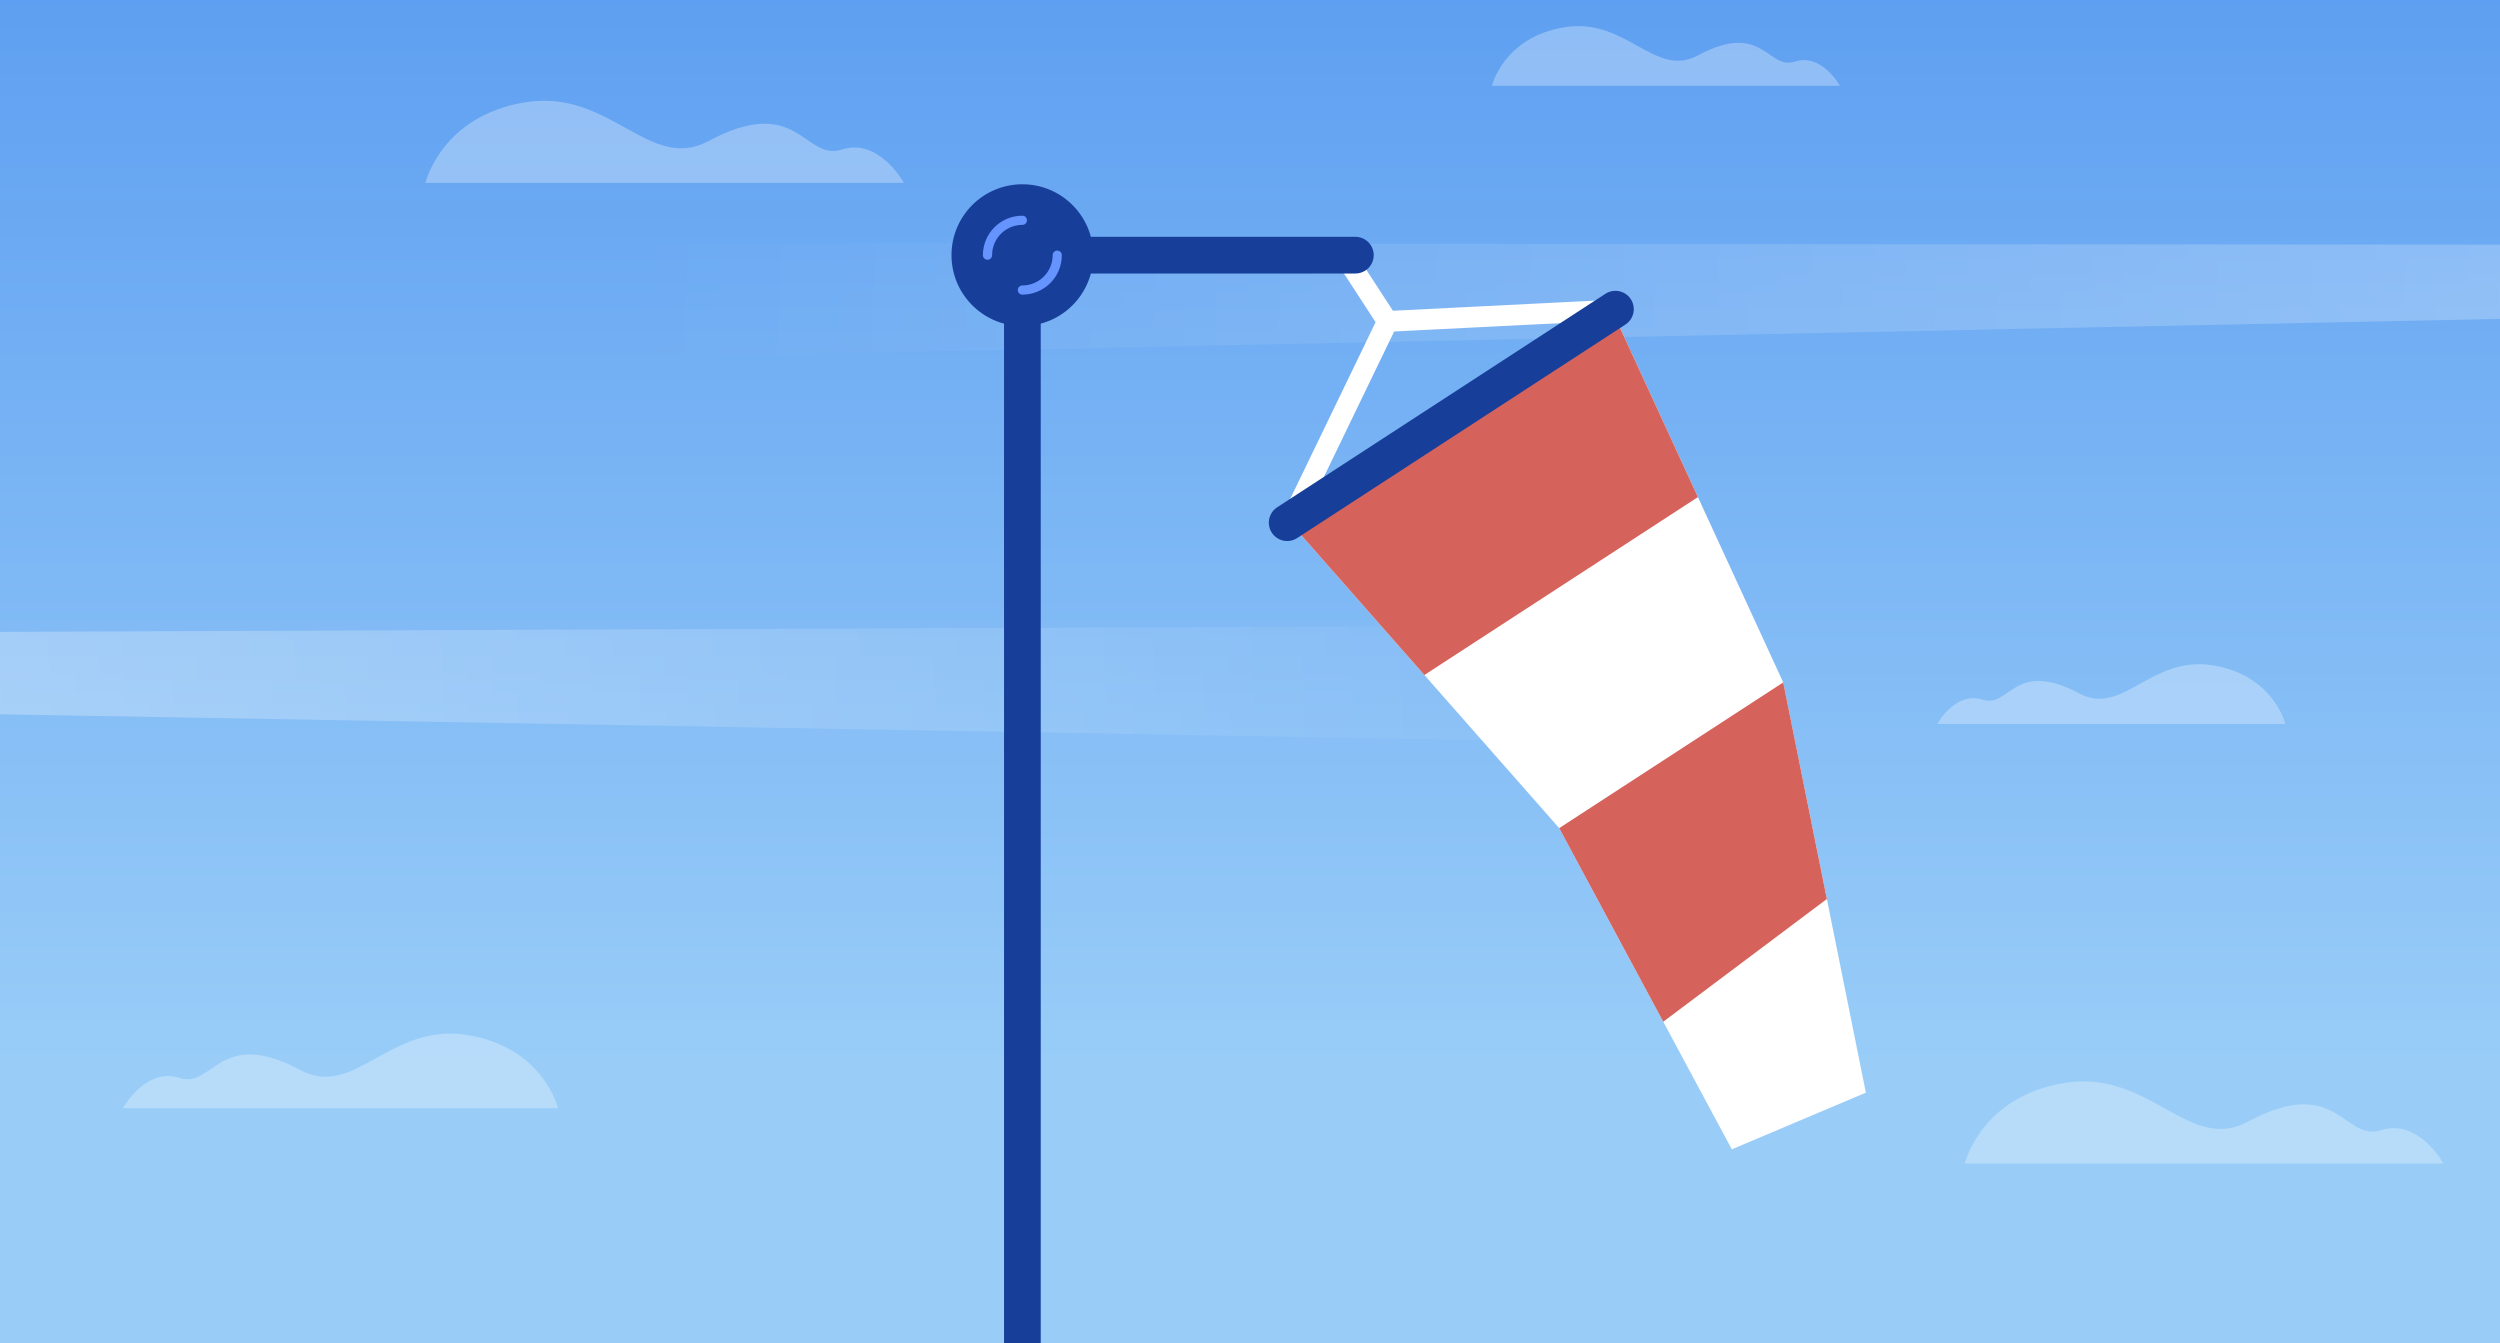 <svg width="335" height="180" viewBox="0 0 335 180" fill="none" xmlns="http://www.w3.org/2000/svg">
<rect x="0" y="0" width="335" height="180" fill="#333333" stroke="none"/>
<g clip-path="url(#clip0_398_2525)">
<rect width="335" height="180" fill="url(#paint0_linear_398_2525)"/>
<path opacity="0.3" d="M362.752 42.159L62.266 48.374L55.815 32.563L362.559 32.806L362.752 42.159Z" fill="url(#paint1_linear_398_2525)"/>
<path opacity="0.3" d="M199.916 11.5H246.548C246.548 11.5 244.154 7.082 240.493 8.256C236.832 9.43 236.261 2.727 227.487 7.438C221.742 10.511 217.957 2.356 209.724 3.638C201.492 4.92 199.916 11.5 199.916 11.5Z" fill="white"/>
<path opacity="0.3" d="M57 24.5H121.118C121.118 24.5 117.827 18.426 112.793 20.04C107.76 21.654 106.974 12.437 94.91 18.914C87.01 23.141 81.806 11.927 70.486 13.69C59.166 15.453 57 24.5 57 24.5Z" fill="white"/>
<path opacity="0.3" d="M263.284 155.909H327.402C327.402 155.909 324.11 149.835 319.077 151.449C314.043 153.063 313.257 143.845 301.194 150.323C293.293 154.549 288.09 143.336 276.77 145.098C265.45 146.861 263.284 155.909 263.284 155.909Z" fill="white"/>
<path opacity="0.4" d="M-58.219 94.7L256.579 100.195L263.284 83.61L-58.049 84.902L-58.219 94.7Z" fill="url(#paint2_linear_398_2525)"/>
<path opacity="0.3" d="M74.774 148.5H16.485C16.485 148.5 19.478 142.979 24.053 144.446C28.629 145.913 29.344 137.534 40.31 143.423C47.493 147.265 52.223 137.07 62.514 138.673C72.805 140.275 74.774 148.5 74.774 148.5Z" fill="white"/>
<path opacity="0.3" d="M306.235 97.003H259.604C259.604 97.003 261.998 92.586 265.659 93.76C269.319 94.934 269.891 88.23 278.664 92.941C284.41 96.015 288.194 87.859 296.427 89.141C304.66 90.423 306.235 97.003 306.235 97.003Z" fill="white"/>
<path d="M136.999 34.191V219.818" stroke="#173F9A" stroke-width="4.918"/>
<path d="M172.8 69.933L216.09 41.776L238.953 91.443L250.025 146.414L232.065 154.006L208.933 110.969L172.8 69.933Z" fill="white"/>
<path d="M227.522 66.61L216.09 41.776L172.8 69.933L190.866 90.451L227.522 66.61Z" fill="#D6625C"/>
<path d="M238.953 91.443L208.932 110.969L222.876 136.911L244.798 120.467L238.953 91.443Z" fill="#D6625C"/>
<path d="M179.787 33.635L185.924 43.07M185.924 43.07L173.473 68.835M185.924 43.07L215.351 41.596" stroke="white" stroke-width="2.781" stroke-linecap="round"/>
<path d="M172.481 70.037L216.467 41.428" stroke="#173F9A" stroke-width="4.918" stroke-linecap="round"/>
<path d="M136.999 34.191H181.617" stroke="#173F9A" stroke-width="4.918" stroke-linecap="round"/>
<ellipse cx="136.999" cy="34.192" rx="9.499" ry="9.499" fill="#173F9A"/>
<path d="M141.672 34.191C141.672 36.773 139.58 38.865 136.999 38.865M132.325 34.191C132.325 31.61 134.418 29.518 136.999 29.518" stroke="#6694FF" stroke-width="1.23" stroke-linecap="round"/>
</g>
<defs>
<linearGradient id="paint0_linear_398_2525" x1="167.5" y1="-123.038" x2="167.5" y2="142.791" gradientUnits="userSpaceOnUse">
<stop stop-color="#2C78EB"/>
<stop offset="1" stop-color="#99CDF8"/>
</linearGradient>
<linearGradient id="paint1_linear_398_2525" x1="405.554" y1="49.364" x2="85.745" y2="36.293" gradientUnits="userSpaceOnUse">
<stop stop-color="white"/>
<stop offset="1" stop-color="white" stop-opacity="0"/>
</linearGradient>
<linearGradient id="paint2_linear_398_2525" x1="-103.032" y1="102.393" x2="231.942" y2="87.619" gradientUnits="userSpaceOnUse">
<stop stop-color="white"/>
<stop offset="1" stop-color="white" stop-opacity="0"/>
</linearGradient>
<clipPath id="clip0_398_2525">
<rect width="335" height="180" fill="white"/>
</clipPath>
</defs>
</svg>
